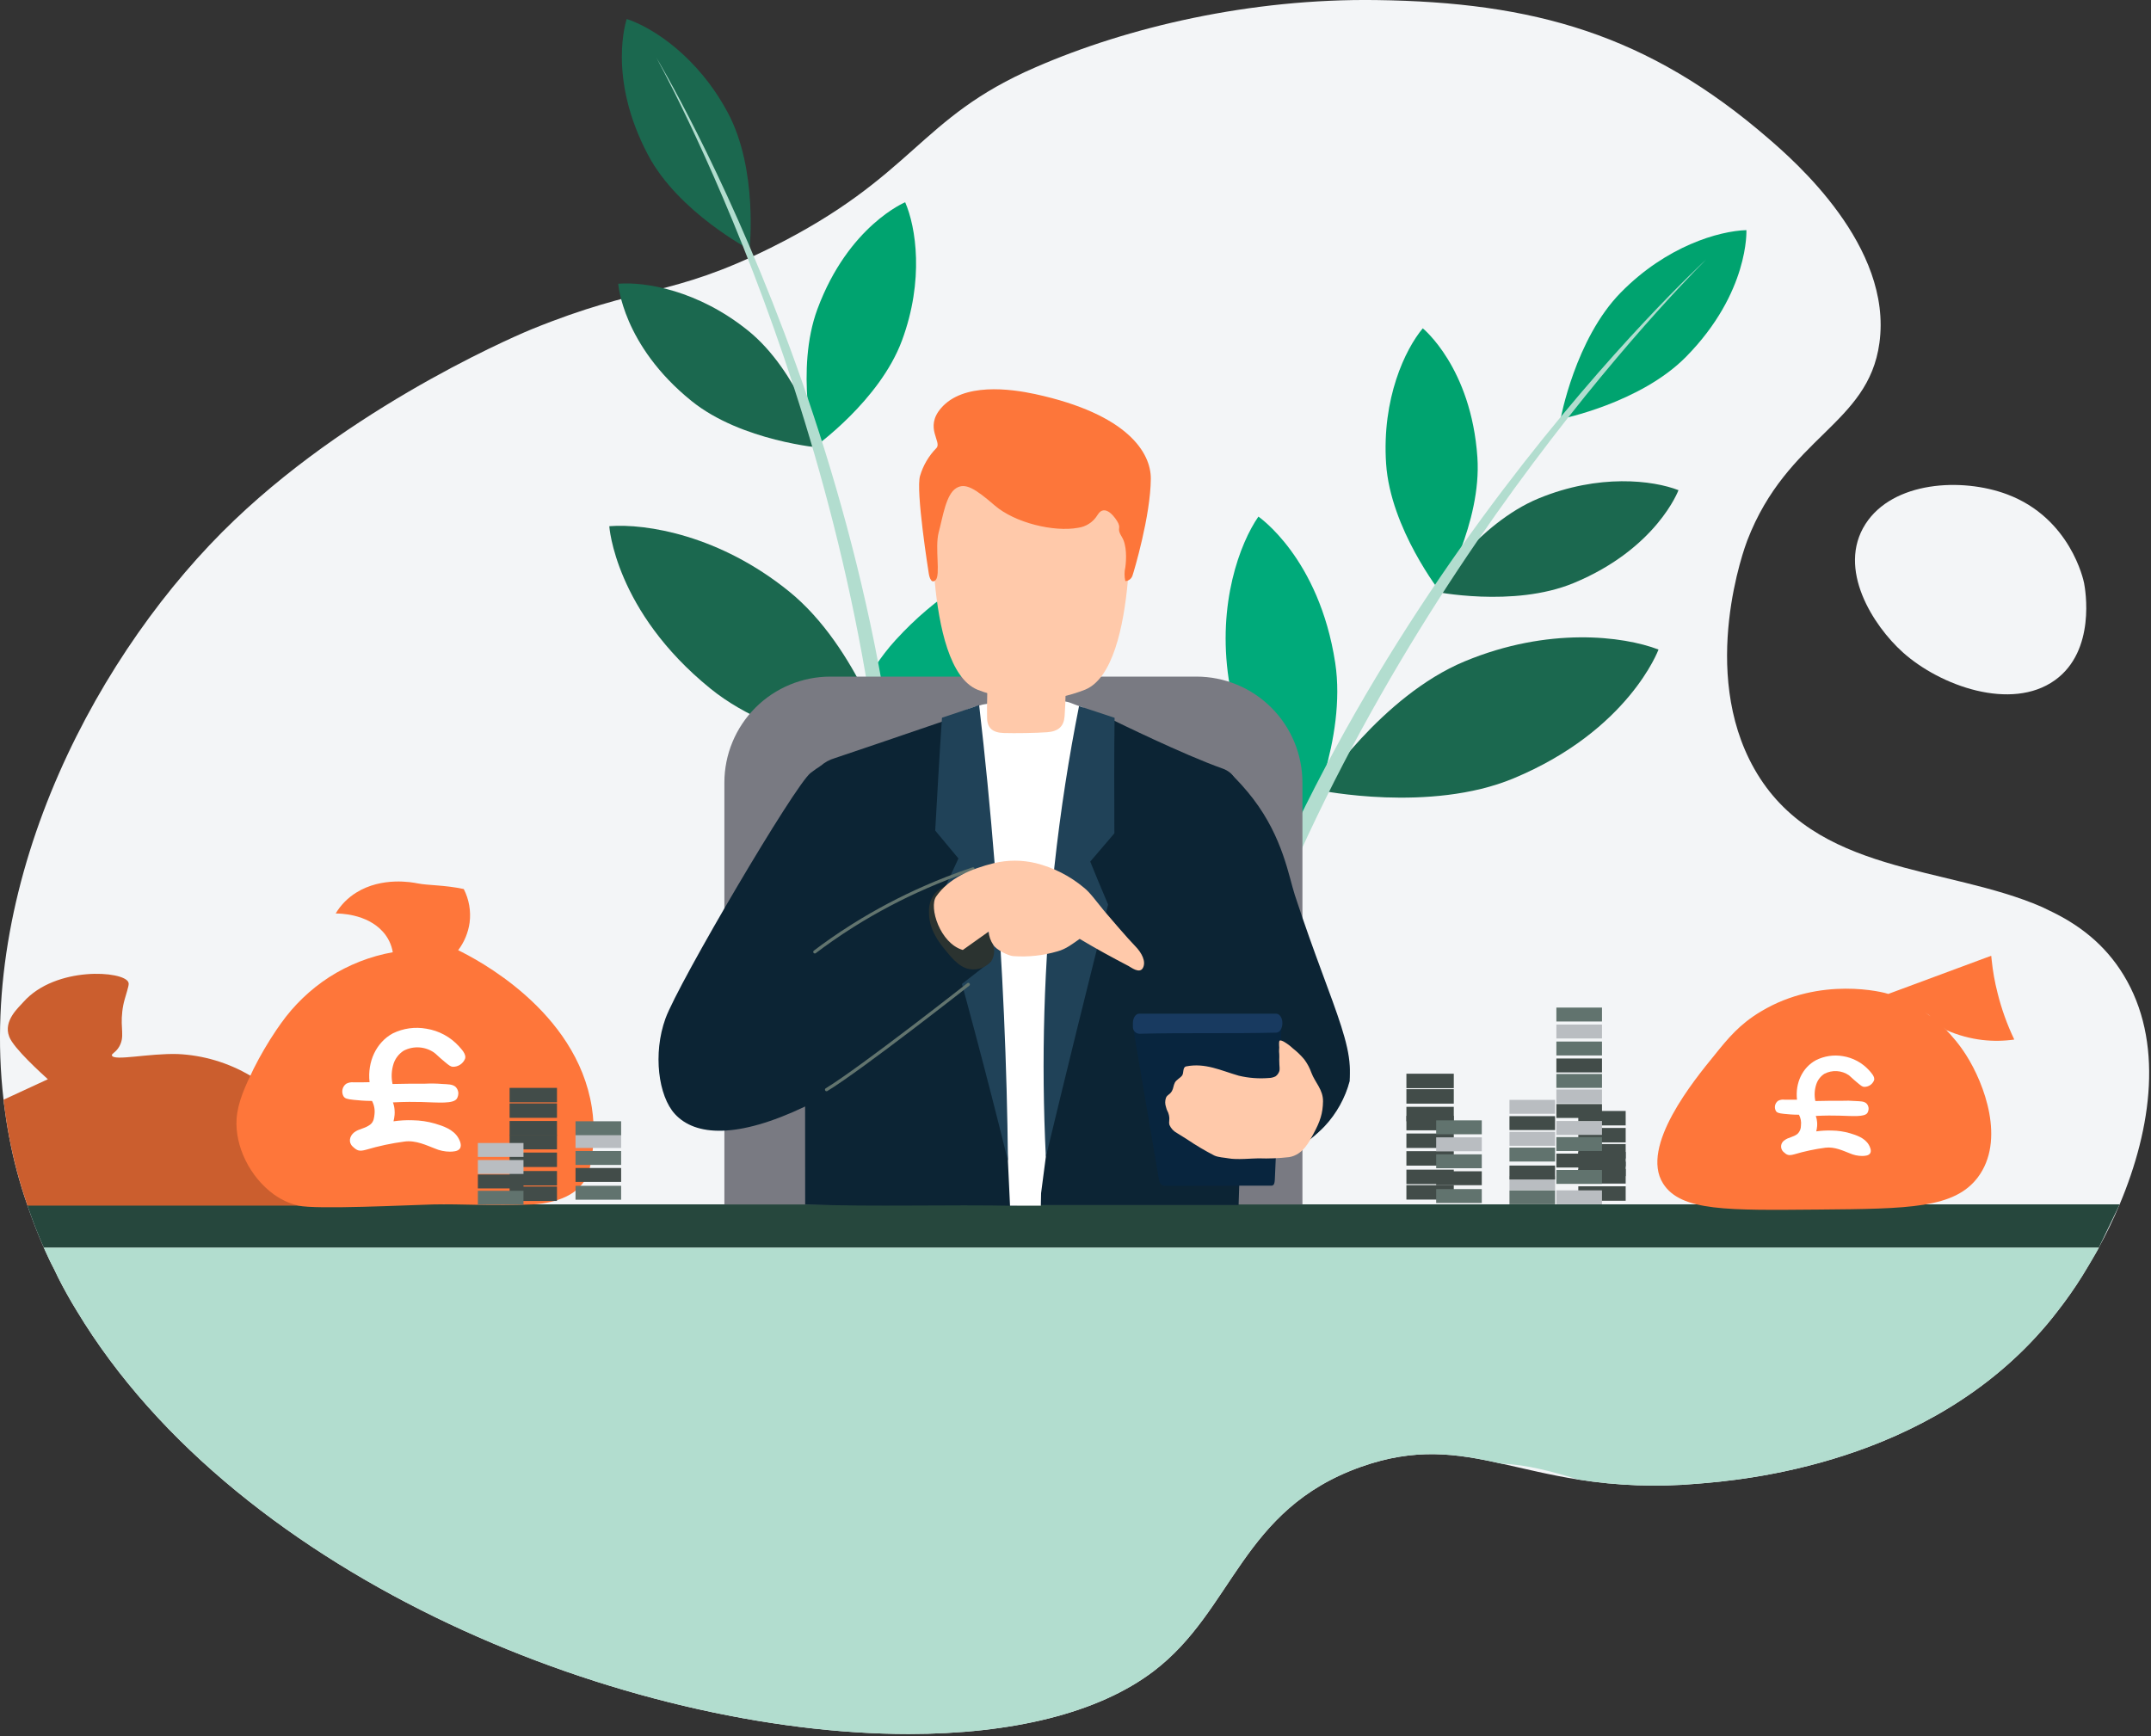 <svg width="680" height="549" viewBox="0 0 680 549" fill="none" xmlns="http://www.w3.org/2000/svg">
    <rect x="0" y="0" width="680" height="549" fill="#333333" stroke="none"/>
    <g clip-path="url(#clip0_1112_2)">
        <path d="M589.74 165.68C580.62 179.88 592.19 197.84 601.5 206.22C613.36 216.9 635.83 224.9 649.57 215.11C662.7 205.75 659.21 186.28 658.85 184.38C658.69 183.55 654.58 163.86 634.56 156.32C620.17 150.91 598.42 152.18 589.74 165.68Z" fill="#F3F5F7"/>
        <path d="M670.09 380.8C668.128 385.478 665.925 390.051 663.49 394.5C662.83 395.71 662.17 396.88 661.49 398.01L659.91 400.68C657.656 404.53 655.195 408.255 652.54 411.84C651.93 412.68 651.27 413.53 650.61 414.38C649.52 415.84 648.38 417.21 647.29 418.54C609.93 463.12 550.65 468.01 536.47 469.14C523.936 470.241 511.314 469.791 498.89 467.8C489.89 466.39 482.14 464.41 474.79 462.8C460.31 459.57 447.49 457.67 430.21 463.8C392.32 477.26 390.09 509.1 364.67 528.42C347 541.84 319.54 548.26 287.29 548.26C199.04 548.26 75.76 500.01 24.22 414.38C23.7 413.53 23.17 412.68 22.69 411.84C20.69 408.4 18.8 404.93 17.13 401.33C17.042 401.203 16.972 401.065 16.92 400.92C16.39 399.92 15.92 398.98 15.47 398.01C14.95 396.84 14.38 395.67 13.85 394.5C11.93 390.18 10.22 385.73 8.69 381.2C8.601 381.086 8.555 380.944 8.56 380.8C6.125 373.8 4.222 366.627 2.87 359.34C2.22 355.91 1.69 352.43 1.25 348.96C1.25 348.55 1.17 348.11 1.12 347.7C-7.15 276.82 31.62 204.97 74.12 164.44C114.45 125.93 167.96 104.15 167.96 104.15C202.96 89.88 211.84 94.15 243.69 78.33C289.32 55.62 290.24 37.33 327.38 21.27C356.47 8.58 395.24 -0.54 435.14 0.02C484.75 0.67 520.93 10.76 559.14 43.86C567.23 50.86 598.38 77.86 594.14 108.47C590.6 134.38 565.09 137.89 552.36 170.91C551.62 172.81 537.05 212.09 554.59 243.08C573.59 276.66 615.28 273.55 645.59 286.8L647.65 287.8C657.14 292.25 665.36 298.51 671.31 308.25C684.09 329.16 680.29 356.59 670.09 380.8Z" fill="#F3F5F7"/>
        <path d="M283.098 202.403C264.113 223.207 259.097 257.946 259.097 257.946C259.097 257.946 293.26 249.828 312.18 229.007C331.1 208.185 336.381 185.283 336.18 173.464C336.233 173.478 309.358 173.647 283.098 202.403Z" fill="#00AA7A"/>
        <path d="M224.587 217.721C246.457 235.459 281.442 238.393 281.442 238.393C281.442 238.393 271.363 204.763 249.467 187.018C227.571 169.272 204.411 165.464 192.618 166.375C192.618 166.375 194.347 193.196 224.587 217.721Z" fill="#1B684F"/>
        <path d="M258.428 97.691C251.334 116.782 257.427 141.369 257.427 141.369C257.427 141.369 278.107 126.704 285.155 107.628C292.202 88.551 289.574 71.808 286.155 63.949C286.218 63.925 268.244 71.296 258.428 97.691Z" fill="#00A36F"/>
        <path d="M218.6 126.776C234.415 139.542 259.69 141.624 259.69 141.624C259.69 141.624 252.356 117.35 236.531 104.567C220.707 91.783 203.959 89.014 195.442 89.718C195.442 89.718 196.751 109.114 218.6 126.776Z" fill="#1B684F"/>
        <path d="M204.947 49.141C214.502 67.095 236.957 78.884 236.957 78.884C236.957 78.884 239.706 53.684 230.138 35.726C220.57 17.768 206.24 8.678 198.138 6C198.138 6 191.735 24.329 204.947 49.141Z" fill="#1B684F"/>
        <path d="M281.191 314.239L286.506 319.945C286.506 319.945 286.869 308.621 286.859 307.606C288.156 152.568 208.322 19.627 207.523 18.265L206.837 17.025C207.579 18.287 273.383 136.033 280.971 277.372C281.524 287.982 281.191 314.239 281.191 314.239Z" fill="#B2DDCF"/>
        <path d="M422.108 209.607C425.78 233.67 412.725 261.053 412.725 261.053C412.725 261.053 392.055 238.832 388.438 214.787C384.821 190.741 392.009 171.742 397.821 163.34C397.777 163.326 417.019 176.336 422.108 209.607Z" fill="#00AA7A"/>
        <path d="M478.433 246.125C452.052 257.088 417.172 249.875 417.172 249.875C417.172 249.875 436.655 220.058 463.064 209.096C489.471 198.133 513.099 201.093 524.31 205.373C524.31 205.373 514.91 230.968 478.433 246.125Z" fill="#1B684F"/>
        <path d="M467.052 144.615C468.459 165.23 455.456 187.395 455.456 187.395C455.456 187.395 439.558 167.177 438.191 146.591C436.824 126.004 444.2 110.471 449.787 103.81C449.733 103.768 465.098 116.111 467.052 144.615Z" fill="#00A36F"/>
        <path d="M497.429 184.372C478.369 192.24 453.181 186.992 453.181 186.992C453.181 186.992 467.301 165.488 486.375 157.605C505.449 149.723 522.539 151.848 530.622 154.984C530.622 154.984 523.767 173.476 497.429 184.372Z" fill="#1B684F"/>
        <path d="M533.052 112.773C518.59 127.49 493.352 132.497 493.352 132.497C493.352 132.497 497.929 107.19 512.405 92.473C526.88 77.756 543.437 73.037 552.091 72.762C552.091 72.762 553.045 92.437 533.052 112.773Z" fill="#00A36F"/>
        <path d="M382.59 348.734L375.777 352.756C375.777 352.756 378.682 341.635 378.985 340.651C422.338 189.448 538.261 83.088 539.43 81.993L540.455 80.984C539.37 81.999 441.468 177.612 393.413 312.931C389.822 323.095 382.59 348.734 382.59 348.734Z" fill="#B2DDCF"/>
        <path d="M670.09 380.8L663.49 394.5H13.86C11.93 390.18 10.22 385.73 8.69 381.2C8.64 381.07 8.61 380.94 8.56 380.8H670.09Z" fill="#26473D"/>
        <path d="M663.54 394.5C662.88 395.71 662.22 396.88 661.54 398.01L659.96 400.68C657.689 404.531 655.212 408.256 652.54 411.84C651.93 412.68 651.27 413.53 650.61 414.38C649.52 415.84 648.38 417.21 647.29 418.54C609.93 463.12 550.65 468.01 536.47 469.14C523.936 470.241 511.313 469.791 498.89 467.8C490.62 465.26 482.89 463.12 474.79 462.8C460.31 459.57 447.49 457.67 430.21 463.8C392.32 477.26 390.09 509.1 364.67 528.42C347 541.84 319.54 548.26 287.29 548.26C199.04 548.26 75.76 500.01 24.22 414.38C23.7 413.53 23.17 412.68 22.69 411.84C20.69 408.4 18.8 404.93 17.13 401.33C17.042 401.203 16.971 401.065 16.92 400.92C16.39 399.92 15.92 398.98 15.47 398.01C14.95 396.84 14.38 395.67 13.85 394.5H663.54Z" fill="#B2DDCF"/>
        <path d="M459.59 352.82H444.61V357.39H459.59V352.82Z" fill="#424C49"/>
        <path d="M459.59 374.72H444.61V379.29H459.59V374.72Z" fill="#424C49"/>
        <path d="M459.59 369.82H444.61V374.39H459.59V369.82Z" fill="#424C49"/>
        <path d="M459.59 363.98H444.61V368.55H459.59V363.98Z" fill="#424C49"/>
        <path d="M459.59 358.4H444.61V362.97H459.59V358.4Z" fill="#424C49"/>
        <path d="M459.59 349.96H444.61V354.53H459.59V349.96Z" fill="#424C49"/>
        <path d="M459.59 344.38H444.61V348.95H459.59V344.38Z" fill="#424C49"/>
        <path d="M459.59 339.49H444.61V344.06H459.59V339.49Z" fill="#424C49"/>
        <path d="M262.53 213.93H378.21C387.103 213.93 395.631 217.463 401.919 223.751C408.207 230.039 411.74 238.567 411.74 247.46V380.83H229V247.46C229 238.567 232.533 230.039 238.821 223.751C245.109 217.463 253.637 213.93 262.53 213.93V213.93Z" fill="#797A82"/>
        <path d="M388.81 244.37C391.476 246.924 393.943 249.679 396.19 252.61C405.59 264.93 407.44 277.19 409.35 283.03C421.69 320.73 430.94 334.68 424.76 346.66C419.87 356.13 410.86 365.22 405.23 363.89C402.48 363.24 400.61 360.14 395.49 359.45C393.319 359.178 391.115 359.362 389.02 359.99L388.81 244.37Z" fill="#0C2434"/>
        <path d="M332.36 381.02C343.36 381.02 376.36 381.02 391.56 381.02C392.23 363.88 391.9 349.92 391.88 331.8C391.86 313.68 392.09 281.43 392.05 265.42C392.05 257.68 392.56 254.62 391.89 251.42C391.53 249.76 391.34 246.37 388.81 244.28C388.109 243.715 387.313 243.278 386.46 242.99C374.12 238.63 352.35 227.92 352.35 227.92C352.35 227.92 347.44 224.67 343 225.11H342.9C342.78 225.18 342.77 225.37 342.65 225.52C341.567 226.96 340.648 228.516 339.91 230.16C339.91 230.22 339.91 230.23 339.86 230.28C339.29 231.5 338.78 232.82 338.27 234.03L338.2 234.29C329.95 260.35 324.86 296.93 324.2 321.66C323.54 346.39 326.32 358.74 325.49 381.1C332.37 380.8 321.33 381.07 332.36 381.02Z" fill="#0C2434"/>
        <path d="M321.54 381.26C299.17 380.81 276.91 381.63 254.54 380.81C254.54 346.46 254.4 295.23 254.62 265.54C254.62 264.16 252.73 257.67 254.99 250.31C255.441 248.903 256.006 247.535 256.68 246.22C257.353 244.747 258.266 243.395 259.38 242.22C260.671 241.056 262.21 240.201 263.88 239.72C267.81 238.43 281.6 233.72 300.53 227.25C300.53 227.25 303.84 226.06 304.58 225.69C305.32 225.32 305.4 225.19 305.58 225.19C305.58 225.19 307.44 225.19 311.44 238.81C311.44 238.81 311.31 238.22 311.53 239.1C311.75 239.98 312.7 243.93 312.95 245.44C312.95 245.49 313 245.67 313.01 245.74C316.81 269.34 319.96 298.06 320.79 320.74C321.62 343.42 320.93 359.74 321.54 381.26Z" fill="#0C2434"/>
        <path d="M345.32 226.01C348.75 230.17 329.12 377.23 329.12 377.28C329.12 377.33 329.12 377.28 329.12 377.36C329.12 378.64 329.05 379.93 329.04 381.21H319.3C318.9 371.79 318.4 362.39 317.9 352.96C317.9 352.33 317.85 351.69 317.81 351.03C316.86 334.3 315.71 317.54 314.39 300.85C314.39 300.53 314.39 300.2 314.39 299.97C312.39 275.49 311.46 249.9 303.78 226.47C303.57 225.82 303.45 226.13 304.12 225.37C304.79 224.61 307.46 223.54 308.87 223.27C309.099 223.194 309.333 223.13 309.57 223.08C309.92 223.03 310.48 222.78 310.97 222.72C313.58 222.39 313.08 221.82 316.67 221.72C320.26 221.62 331.72 221.58 335.15 221.66C335.945 221.657 336.737 221.751 337.51 221.94C338.58 222.21 339.02 222.52 341.17 223.26C342 223.55 341.9 223.49 342.17 223.59C343.385 224.154 344.461 224.981 345.32 226.01Z" fill="white"/>
        <path d="M309.54 222.93C305.64 224.317 301.724 225.65 297.79 226.93C296.98 238.82 296.33 250.71 295.65 262.61C298.09 265.55 300.55 268.48 302.99 271.43C300.897 275.923 298.837 280.423 296.81 284.93C300.65 298.423 304.424 312.137 308.13 326.07C311.81 339.897 315.317 353.563 318.65 367.07C318.33 337.13 317.02 305.77 314.44 273.07C313.067 255.957 311.434 239.243 309.54 222.93Z" fill="#204258"/>
        <path d="M341.12 223.26L346.75 225.1L352.36 226.96C352.18 239.14 352.26 251.32 352.29 263.49L344.66 272.42C346.5 276.96 348.37 281.49 350.31 286C346.93 299.42 343.567 312.907 340.22 326.46C336.98 339.627 333.783 352.753 330.63 365.84C329.112 335.24 330.012 304.568 333.32 274.11C335.28 256.04 337.97 239.06 341.12 223.26Z" fill="#204258"/>
        <path d="M290.75 279.87L270.25 268.26C267.14 246.93 263.59 242.05 260.81 241.86C259.93 241.8 259.16 242.2 256.27 244.38C251.34 248.09 214.42 310.84 210.37 322.05C206.37 333.1 208.12 346.55 213.37 352.25C219.82 359.25 233.08 360.08 254.5 349.87L313.36 303.87L290.75 279.87Z" fill="#0C2434"/>
        <path d="M257.59 300.97C260.64 298.66 264.73 295.73 269.76 292.57C277.133 287.948 284.841 283.884 292.82 280.41C296.7 278.71 301.67 276.7 307.6 274.72" stroke="#62746E" stroke-miterlimit="10" stroke-linecap="round"/>
        <path d="M298.68 300.2C301.24 303.34 303.82 306.5 307.6 306.51C308.703 306.533 309.797 306.308 310.801 305.851C311.805 305.394 312.693 304.717 313.4 303.87C313.964 302.97 314.272 301.932 314.29 300.87C314.38 295.27 302.82 280.2 302.11 279.28C301.11 279.41 297.42 280.01 295.24 282.92C294.162 284.453 293.617 286.297 293.69 288.17C293.54 293.72 296.79 297.88 298.68 300.2Z" fill="#2B3330"/>
        <path d="M295.95 283.46C293.57 286.87 297.19 298.29 304.37 300.37L312.54 294.56C312.654 296.058 313.161 297.5 314.01 298.74C314.88 300.3 318.81 302.22 320.32 302.31C325.04 302.653 329.782 302.141 334.32 300.8C337.07 300.06 339.11 298.39 341.32 296.86C346.44 299.92 351.32 302.6 356.79 305.45C357.54 305.84 360.28 308.01 361.32 306.03C362.36 304.05 361.01 301.31 358.83 299.1C356.65 296.89 350.83 290.1 349.08 288.03C346.6 285.03 344.56 282.13 342.66 280.66C338.238 276.954 333.029 274.304 327.43 272.91C323.088 271.87 318.562 271.87 314.22 272.91C306.84 274.76 300.03 277.62 295.95 283.46Z" fill="#FFC9AA"/>
        <path d="M425.37 331.17C424.321 327.638 422.714 324.295 420.61 321.27C416.29 317.918 410.834 316.382 405.4 316.99C402.751 317.291 400.19 318.121 397.868 319.43C395.545 320.739 393.509 322.5 391.88 324.61C391.509 328.352 391.525 332.122 391.93 335.86C392.5 341.04 393.52 343.16 393.69 347.62C393.82 351.311 393.336 354.997 392.26 358.53L350.09 370.42C357.746 371 365.434 371 373.09 370.42C390.04 369.11 407.76 367.75 418.78 356.08C422.55 352.048 425.264 347.146 426.68 341.81C426.824 338.216 426.382 334.622 425.37 331.17V331.17Z" fill="#0C2434"/>
        <path d="M358.4 326.07L366.4 373.07C366.471 373.587 366.706 374.067 367.07 374.44C367.242 374.603 367.444 374.731 367.666 374.815C367.888 374.899 368.124 374.938 368.36 374.93L401.22 374.88C401.79 374.88 402.22 375.01 402.59 374.62C402.96 374.23 402.99 373.34 403.03 372.62C403.697 356.74 404.39 340.86 405.11 324.98L358.4 326.07Z" fill="#08253E"/>
        <path d="M358.14 323.52V324.6C358.123 324.908 358.172 325.216 358.285 325.503C358.398 325.789 358.571 326.049 358.793 326.262C359.016 326.476 359.281 326.639 359.573 326.741C359.864 326.842 360.173 326.879 360.48 326.85C374.92 326.49 389 326.85 403.48 326.5C404.55 326.5 405.41 325.14 405.41 323.5C405.41 321.85 404.53 320.5 403.41 320.5H360.09C359.01 320.54 358.14 321.87 358.14 323.52Z" fill="#183A60"/>
        <path d="M373.68 340.09C373.05 340.89 371.87 341.42 371.41 342.31C370.95 343.2 370.97 344.13 370.48 344.98C369.74 346.23 369.04 346.06 368.6 347.11C368.275 348.043 368.275 349.058 368.6 349.99C368.91 351.38 369.28 351.36 369.54 352.6C369.89 354.27 369.39 354.53 369.71 355.71C370.195 356.797 371.029 357.691 372.08 358.25C372.96 358.82 374.72 359.93 375.28 360.25C378.04 362.119 380.908 363.822 383.87 365.35C385.19 365.97 387.07 366 388.36 366.25C390.94 366.75 396 366.25 397.85 366.25C401.078 366.363 404.31 366.236 407.52 365.87C411.96 365.15 413.97 360.81 415.18 358.58C417.39 354.52 418.18 352 418.25 348.27C418.32 344.54 415.72 342.27 414.56 339.15C414.056 337.721 413.345 336.373 412.45 335.15L412.25 334.88C411.21 333.645 410.043 332.522 408.77 331.53C407.913 330.719 406.967 330.007 405.95 329.41C405.65 329.24 404.84 328.81 404.54 329.04C404.42 329.14 404.4 329.34 404.36 329.68C404.36 329.84 404.36 329.97 404.36 330.32C404.36 330.93 404.41 330.88 404.41 331.13C404.41 331.38 404.41 331.49 404.36 332.08V332.58C404.365 332.794 404.382 333.008 404.41 333.22C404.443 333.836 404.443 334.454 404.41 335.07C404.41 337.68 404.75 338.07 404.3 339.02C404.064 339.551 403.687 340.008 403.21 340.34C402.546 340.665 401.819 340.84 401.08 340.85C397.894 341.108 394.687 340.858 391.58 340.11C385.95 338.49 381.02 335.98 374.98 337.18C373.78 337.46 374.32 339.26 373.68 340.09Z" fill="#FFC9AA"/>
        <path d="M357.13 154.35C347.087 152.811 336.969 151.81 326.82 151.35V151.26H326.02H325.21V151.32C315.06 151.78 304.943 152.782 294.9 154.32C294.9 154.32 291.72 210.87 308.96 218.05C314.147 220.091 319.64 221.247 325.21 221.47V221.58L326.02 221.52L326.82 221.58V221.47C332.39 221.249 337.883 220.093 343.07 218.05C360.31 210.9 357.13 154.35 357.13 154.35Z" fill="#FFC9AA"/>
        <path d="M331.03 231.52C327.46 231.78 320.89 231.88 317.35 231.77C313.81 231.66 312.12 230.19 312.05 227.1C311.95 222.61 312.15 216.69 312.4 212.19C312.57 209.09 314.28 207.52 317.81 207.19C321.34 206.86 327.89 206.62 331.44 206.67C334.99 206.72 336.7 208.18 336.82 211.31C336.995 216.381 336.904 221.458 336.55 226.52C336.3 229.68 334.59 231.26 331.03 231.52Z" fill="#FFC9AA"/>
        <path d="M626.72 328.83C630.065 329.214 633.446 329.167 636.78 328.69C634.508 323.948 632.729 318.985 631.47 313.88C630.606 310.51 629.994 307.081 629.64 303.62C629.57 303.13 629.53 302.62 629.49 302.2C628.97 302.41 628.41 302.62 627.88 302.79L596.96 314.26C595.72 313.78 575.49 308.49 556.72 319.79C549.99 323.79 546.29 328.28 541.99 333.64C535.71 341.34 518.32 362.48 525.76 374.22C531.37 383.06 546.29 382.68 574.97 382.44C603.65 382.2 617.82 382.03 625.23 372.29C634.05 360.61 627.36 342.72 621.56 333.6C619.534 330.426 617.151 327.493 614.46 324.86C614.72 325.14 615.09 325.45 615.36 325.73C618.972 327.32 622.8 328.365 626.72 328.83V328.83ZM608.59 320.13C609 320.4 609.37 320.61 609.75 320.89C609.931 321.031 610.104 321.181 610.27 321.34C609.75 320.92 609.19 320.54 608.59 320.13Z" fill="#FE763A"/>
        <path d="M101.61 380.8V381.2H8.69C8.64 381.07 8.61 380.94 8.56 380.8C6.151 373.792 4.25 366.62 2.87 359.34C2.11 355.28 1.54 351.39 1.13 347.71L15.13 341.24C13.25 339.5 4.32 331.5 2.92 327.79C0.92 322.69 6.02 318.45 7.43 316.79C17.57 305.39 39.23 306.93 40.59 310.6C40.8 311.21 40.72 311.6 39.41 315.99C39.054 317.244 38.803 318.525 38.66 319.82C38 325.39 39.54 327.7 37.66 330.97C36.56 332.84 35.21 333.12 35.38 333.72C35.95 335.58 46.97 333 56.21 333.27C64.293 333.649 72.161 335.997 79.13 340.11C81.003 341.178 82.813 342.353 84.55 343.63C85.07 343.99 85.82 344.55 86.78 345.36C90.056 348.139 92.85 351.44 95.05 355.13C95.79 356.39 96.46 357.64 97.05 358.86C99.213 363.363 100.606 368.196 101.17 373.16C101.459 375.697 101.605 378.247 101.61 380.8Z" fill="#CB5E2E"/>
        <path d="M144.84 300.44C146.774 297.888 148.02 294.882 148.46 291.71C148.924 288.068 148.28 284.37 146.61 281.1C140.54 279.79 135.37 279.99 131.95 279.3C130.33 278.97 120.76 277.16 112.63 282.22C109.961 283.868 107.727 286.136 106.12 288.83C107.2 288.83 115.84 288.83 121 294.55C122.666 296.374 123.767 298.643 124.17 301.08C117.011 302.365 110.175 305.046 104.05 308.97C98.085 312.84 92.91 317.808 88.8 323.61C88.26 324.36 87.85 324.95 87.4 325.61C84.733 329.558 82.321 333.673 80.18 337.93C77.55 343.38 75.18 348.38 74.79 353.8C74.25 362.4 78.94 372.11 86.58 377.66C88.009 378.678 89.549 379.53 91.17 380.2C92.191 380.601 93.236 380.935 94.3 381.2C99.91 382.49 129.17 381.03 136.82 380.83C145.82 380.61 155.7 381.38 168.08 380.83C168.08 380.83 178.65 380.7 183.48 375C185.035 373.388 186.079 371.353 186.48 369.15C187.859 362.909 188.069 356.467 187.1 350.15C182.27 319.35 150.17 303.05 144.84 300.44Z" fill="#FE763A"/>
        <path d="M582.54 333.93C585.756 334.43 588.703 336.018 590.89 338.43C591.42 339.06 592.89 340.48 592.42 341.65C592.16 342.26 591.722 342.777 591.164 343.134C590.605 343.491 589.952 343.671 589.29 343.65C588.76 343.6 588.4 343.35 587.29 342.43C585.44 340.9 585.08 340.43 584.5 339.98C583.37 339.205 582.051 338.752 580.684 338.671C579.316 338.59 577.953 338.884 576.74 339.52C575.519 340.312 574.611 341.503 574.17 342.89C573.617 344.582 573.521 346.389 573.89 348.13C576.79 348.06 579.44 348.03 582.23 348.05C583.687 347.98 585.146 348.007 586.6 348.13C587.95 348.22 589.4 348.13 590.17 349.02C590.476 349.398 590.667 349.856 590.72 350.34C590.752 350.867 590.63 351.391 590.37 351.85C589.51 353.27 585.61 352.85 581.37 352.75C579.62 352.7 577.1 352.68 574.03 352.84C574.264 353.483 574.406 354.157 574.45 354.84C574.483 355.256 574.483 355.674 574.45 356.09C574.401 356.639 574.311 357.184 574.18 357.72C575.816 357.49 577.469 357.403 579.12 357.46C581.049 357.484 582.967 357.77 584.82 358.31C586.73 358.89 589.54 359.74 590.82 362.03C591.03 362.41 591.82 363.83 591.17 364.73C590.64 365.46 589.41 365.48 588.66 365.5C587.327 365.49 586.01 365.207 584.79 364.67C582.79 363.91 579.95 362.5 577.03 362.89C573.71 363.328 570.43 364.027 567.22 364.98C565.44 365.47 564.92 365.24 563.76 364.17C563.506 363.923 563.312 363.621 563.193 363.288C563.073 362.955 563.031 362.599 563.07 362.247C563.108 361.896 563.226 361.557 563.415 361.258C563.604 360.959 563.859 360.706 564.16 360.52C565.39 359.58 566.85 359.6 568.25 358.52C568.606 358.178 568.886 357.766 569.074 357.31C569.262 356.853 569.352 356.363 569.34 355.87C569.488 354.695 569.268 353.504 568.71 352.46C566.81 352.46 565.21 352.31 563.97 352.18C562.3 352.01 561.83 351.8 561.5 351.41C561.156 350.882 561.025 350.244 561.134 349.623C561.244 349.003 561.586 348.448 562.09 348.07C562.7 347.736 563.401 347.607 564.09 347.7H568.09C567.49 342.44 569.8 337.52 574.09 335.21C576.699 333.898 579.659 333.45 582.54 333.93V333.93Z" fill="white"/>
        <path d="M134.79 325.26C138.758 325.889 142.392 327.854 145.09 330.83C145.75 331.6 147.58 333.36 146.99 334.83C146.666 335.582 146.124 336.219 145.434 336.659C144.745 337.1 143.938 337.323 143.12 337.3C142.47 337.23 142.02 336.93 140.65 335.79C138.36 333.89 137.92 333.3 137.2 332.79C135.805 331.832 134.174 331.273 132.484 331.173C130.795 331.072 129.11 331.434 127.61 332.22C126.129 333.172 125.012 334.595 124.44 336.26C123.757 338.352 123.637 340.587 124.09 342.74C127.68 342.66 130.95 342.62 134.39 342.64C136.194 342.552 138.001 342.582 139.8 342.73C141.46 342.85 143.25 342.73 144.2 343.84C144.585 344.304 144.825 344.871 144.89 345.47C144.925 346.123 144.772 346.771 144.45 347.34C143.39 349.09 138.57 348.59 133.3 348.44C131.13 348.38 128.02 348.36 124.22 348.56C124.517 349.339 124.692 350.158 124.74 350.99C124.784 351.506 124.784 352.024 124.74 352.54C124.676 353.214 124.562 353.883 124.4 354.54C126.423 354.246 128.468 354.135 130.51 354.21C132.88 354.246 135.234 354.599 137.51 355.26C139.87 355.97 143.34 357.02 144.93 359.86C145.19 360.33 146.17 362.08 145.36 363.19C144.7 364.09 143.18 364.12 142.25 364.14C140.605 364.136 138.979 363.795 137.47 363.14C134.97 362.2 131.47 360.45 127.89 360.94C123.788 361.478 119.736 362.341 115.77 363.52C113.57 364.13 112.92 363.85 111.49 362.52C110.06 361.19 110.49 359.19 111.98 358.03C113.47 356.87 115.31 356.89 117.03 355.58C118.26 354.65 118.28 353.13 118.39 352.32C118.565 350.867 118.293 349.395 117.61 348.1C115.26 348.1 113.28 347.91 111.75 347.75C109.68 347.54 109.1 347.28 108.7 346.8C108.273 346.151 108.109 345.363 108.243 344.597C108.377 343.832 108.798 343.146 109.42 342.68C110.156 342.278 110.999 342.117 111.83 342.22C113.72 342.22 115.29 342.22 116.83 342.17C116.1 335.67 118.94 329.58 124.19 326.73C127.477 325.124 131.19 324.609 134.79 325.26V325.26Z" fill="white"/>
        <path d="M513.93 369.66H498.95V374.23H513.93V369.66Z" fill="#424C49"/>
        <path d="M513.93 361.73H498.95V366.3H513.93V361.73Z" fill="#424C49"/>
        <path d="M513.93 364.23H498.95V368.8H513.93V364.23Z" fill="#424C49"/>
        <path d="M513.93 375.09H498.95V379.66H513.93V375.09Z" fill="#424C49"/>
        <path d="M513.93 367.3H498.95V371.87H513.93V367.3Z" fill="#424C49"/>
        <path d="M513.93 351.27H498.95V355.84H513.93V351.27Z" fill="#424C49"/>
        <path d="M513.93 356.64H498.95V361.21H513.93V356.64Z" fill="#424C49"/>
        <path d="M506.44 376.37H492.02V380.77H506.44V376.37Z" fill="#B9BDC1"/>
        <path d="M506.44 369.92H492.02V374.32H506.44V369.92Z" fill="#61736E"/>
        <path d="M506.44 359.53H492.02V363.93H506.44V359.53Z" fill="#61736E"/>
        <path d="M506.44 354.44H492.02V358.84H506.44V354.44Z" fill="#B9BDC1"/>
        <path d="M506.44 349.08H492.02V353.48H506.44V349.08Z" fill="#424C49"/>
        <path d="M506.44 344.47H492.02V348.87H506.44V344.47Z" fill="#B9BDC1"/>
        <path d="M506.44 339.57H492.02V343.97H506.44V339.57Z" fill="#61736E"/>
        <path d="M506.44 334.68H492.02V339.08H506.44V334.68Z" fill="#424C49"/>
        <path d="M506.44 329.32H492.02V333.72H506.44V329.32Z" fill="#61736E"/>
        <path d="M506.44 323.95H492.02V328.35H506.44V323.95Z" fill="#B9BDC1"/>
        <path d="M506.44 318.58H492.02V322.98H506.44V318.58Z" fill="#61736E"/>
        <path d="M491.61 371.87H477.19V376.27H491.61V371.87Z" fill="#B9BDC1"/>
        <path d="M491.61 376.37H477.19V380.77H491.61V376.37Z" fill="#61736E"/>
        <path d="M491.61 368.53H477.19V372.93H491.61V368.53Z" fill="#424C49"/>
        <path d="M491.61 362.86H477.19V367.26H491.61V362.86Z" fill="#61736E"/>
        <path d="M491.61 357.88H477.19V362.28H491.61V357.88Z" fill="#B9BDC1"/>
        <path d="M491.61 352.91H477.19V357.31H491.61V352.91Z" fill="#424C49"/>
        <path d="M491.61 347.76H477.19V352.16H491.61V347.76Z" fill="#B9BDC1"/>
        <path d="M468.44 375.97H454.02V380.37H468.44V375.97Z" fill="#61736E"/>
        <path d="M468.44 370.34H454.02V374.74H468.44V370.34Z" fill="#424C49"/>
        <path d="M468.44 364.98H454.02V369.38H468.44V364.98Z" fill="#61736E"/>
        <path d="M468.44 359.61H454.02V364.01H468.44V359.61Z" fill="#B9BDC1"/>
        <path d="M468.44 354.24H454.02V358.64H468.44V354.24Z" fill="#61736E"/>
        <path d="M506.44 364.75H492.02V369.15H506.44V364.75Z" fill="#424C49"/>
        <path d="M176.08 375.16H161.1V379.73H176.08V375.16Z" fill="#424C49"/>
        <path d="M176.08 370.26H161.1V374.83H176.08V370.26Z" fill="#424C49"/>
        <path d="M176.08 364.42H161.1V368.99H176.08V364.42Z" fill="#424C49"/>
        <path d="M176.08 358.84H161.1V363.41H176.08V358.84Z" fill="#424C49"/>
        <path d="M176.08 354.44H161.1V359.01H176.08V354.44Z" fill="#424C49"/>
        <path d="M176.08 348.87H161.1V353.44H176.08V348.87Z" fill="#424C49"/>
        <path d="M176.08 343.97H161.1V348.54H176.08V343.97Z" fill="#424C49"/>
        <path d="M196.36 374.93H181.94V379.33H196.36V374.93Z" fill="#61736E"/>
        <path d="M196.36 369.3H181.94V373.7H196.36V369.3Z" fill="#424C49"/>
        <path d="M196.36 363.93H181.94V368.33H196.36V363.93Z" fill="#61736E"/>
        <path d="M196.36 358.57H181.94V362.97H196.36V358.57Z" fill="#B9BDC1"/>
        <path d="M196.36 354.53H181.94V358.93H196.36V354.53Z" fill="#61736E"/>
        <path d="M165.49 376.51H151.07V380.91H165.49V376.51Z" fill="#61736E"/>
        <path d="M165.49 371.36H151.07V375.76H165.49V371.36Z" fill="#424C49"/>
        <path d="M165.49 366.78H151.07V371.18H165.49V366.78Z" fill="#B9BDC1"/>
        <path d="M165.49 361.4H151.07V365.8H165.49V361.4Z" fill="#B9BDC1"/>
        <path d="M306.11 311.26C306.11 311.26 272.38 337.78 261.3 344.53" stroke="#62746E" stroke-miterlimit="10" stroke-linecap="round"/>
        <path d="M355.76 183.74C355.418 182.297 355.418 180.793 355.76 179.35C356.08 177 356.3 172.4 354.64 169.74C352.98 167.08 354.34 167.28 353.54 165.48C352.93 164.1 349.33 158.77 346.93 162.88C346.272 163.958 345.382 164.876 344.325 165.568C343.269 166.26 342.071 166.708 340.82 166.88C333.18 168.29 320.82 165.31 314.48 159.83C308.14 154.35 305.11 152.58 302.29 154.34C299.04 156.34 298.06 163.43 296.76 168.29C295.46 173.15 297.42 181.86 295.76 183.43C294.1 185 293.61 181.28 293.61 181.28C293.61 181.28 289.4 154.97 290.87 150.42C291.844 147.139 293.605 144.145 296 141.7C297.94 139.77 292.15 135.28 297.46 129.09C304.46 120.88 319.46 122.93 327.18 124.59C356.6 130.95 363.86 143.22 363.81 151.36C363.74 163.13 358.43 180.8 358.02 181.99C357.863 182.475 357.563 182.901 357.16 183.213C356.757 183.525 356.269 183.709 355.76 183.74V183.74Z" fill="#FD763A"/>
    </g>
    <defs>
        <clipPath id="clip0_1112_2">
            <rect width="679.41" height="548.26" fill="white"/>
        </clipPath>
    </defs>
</svg>
